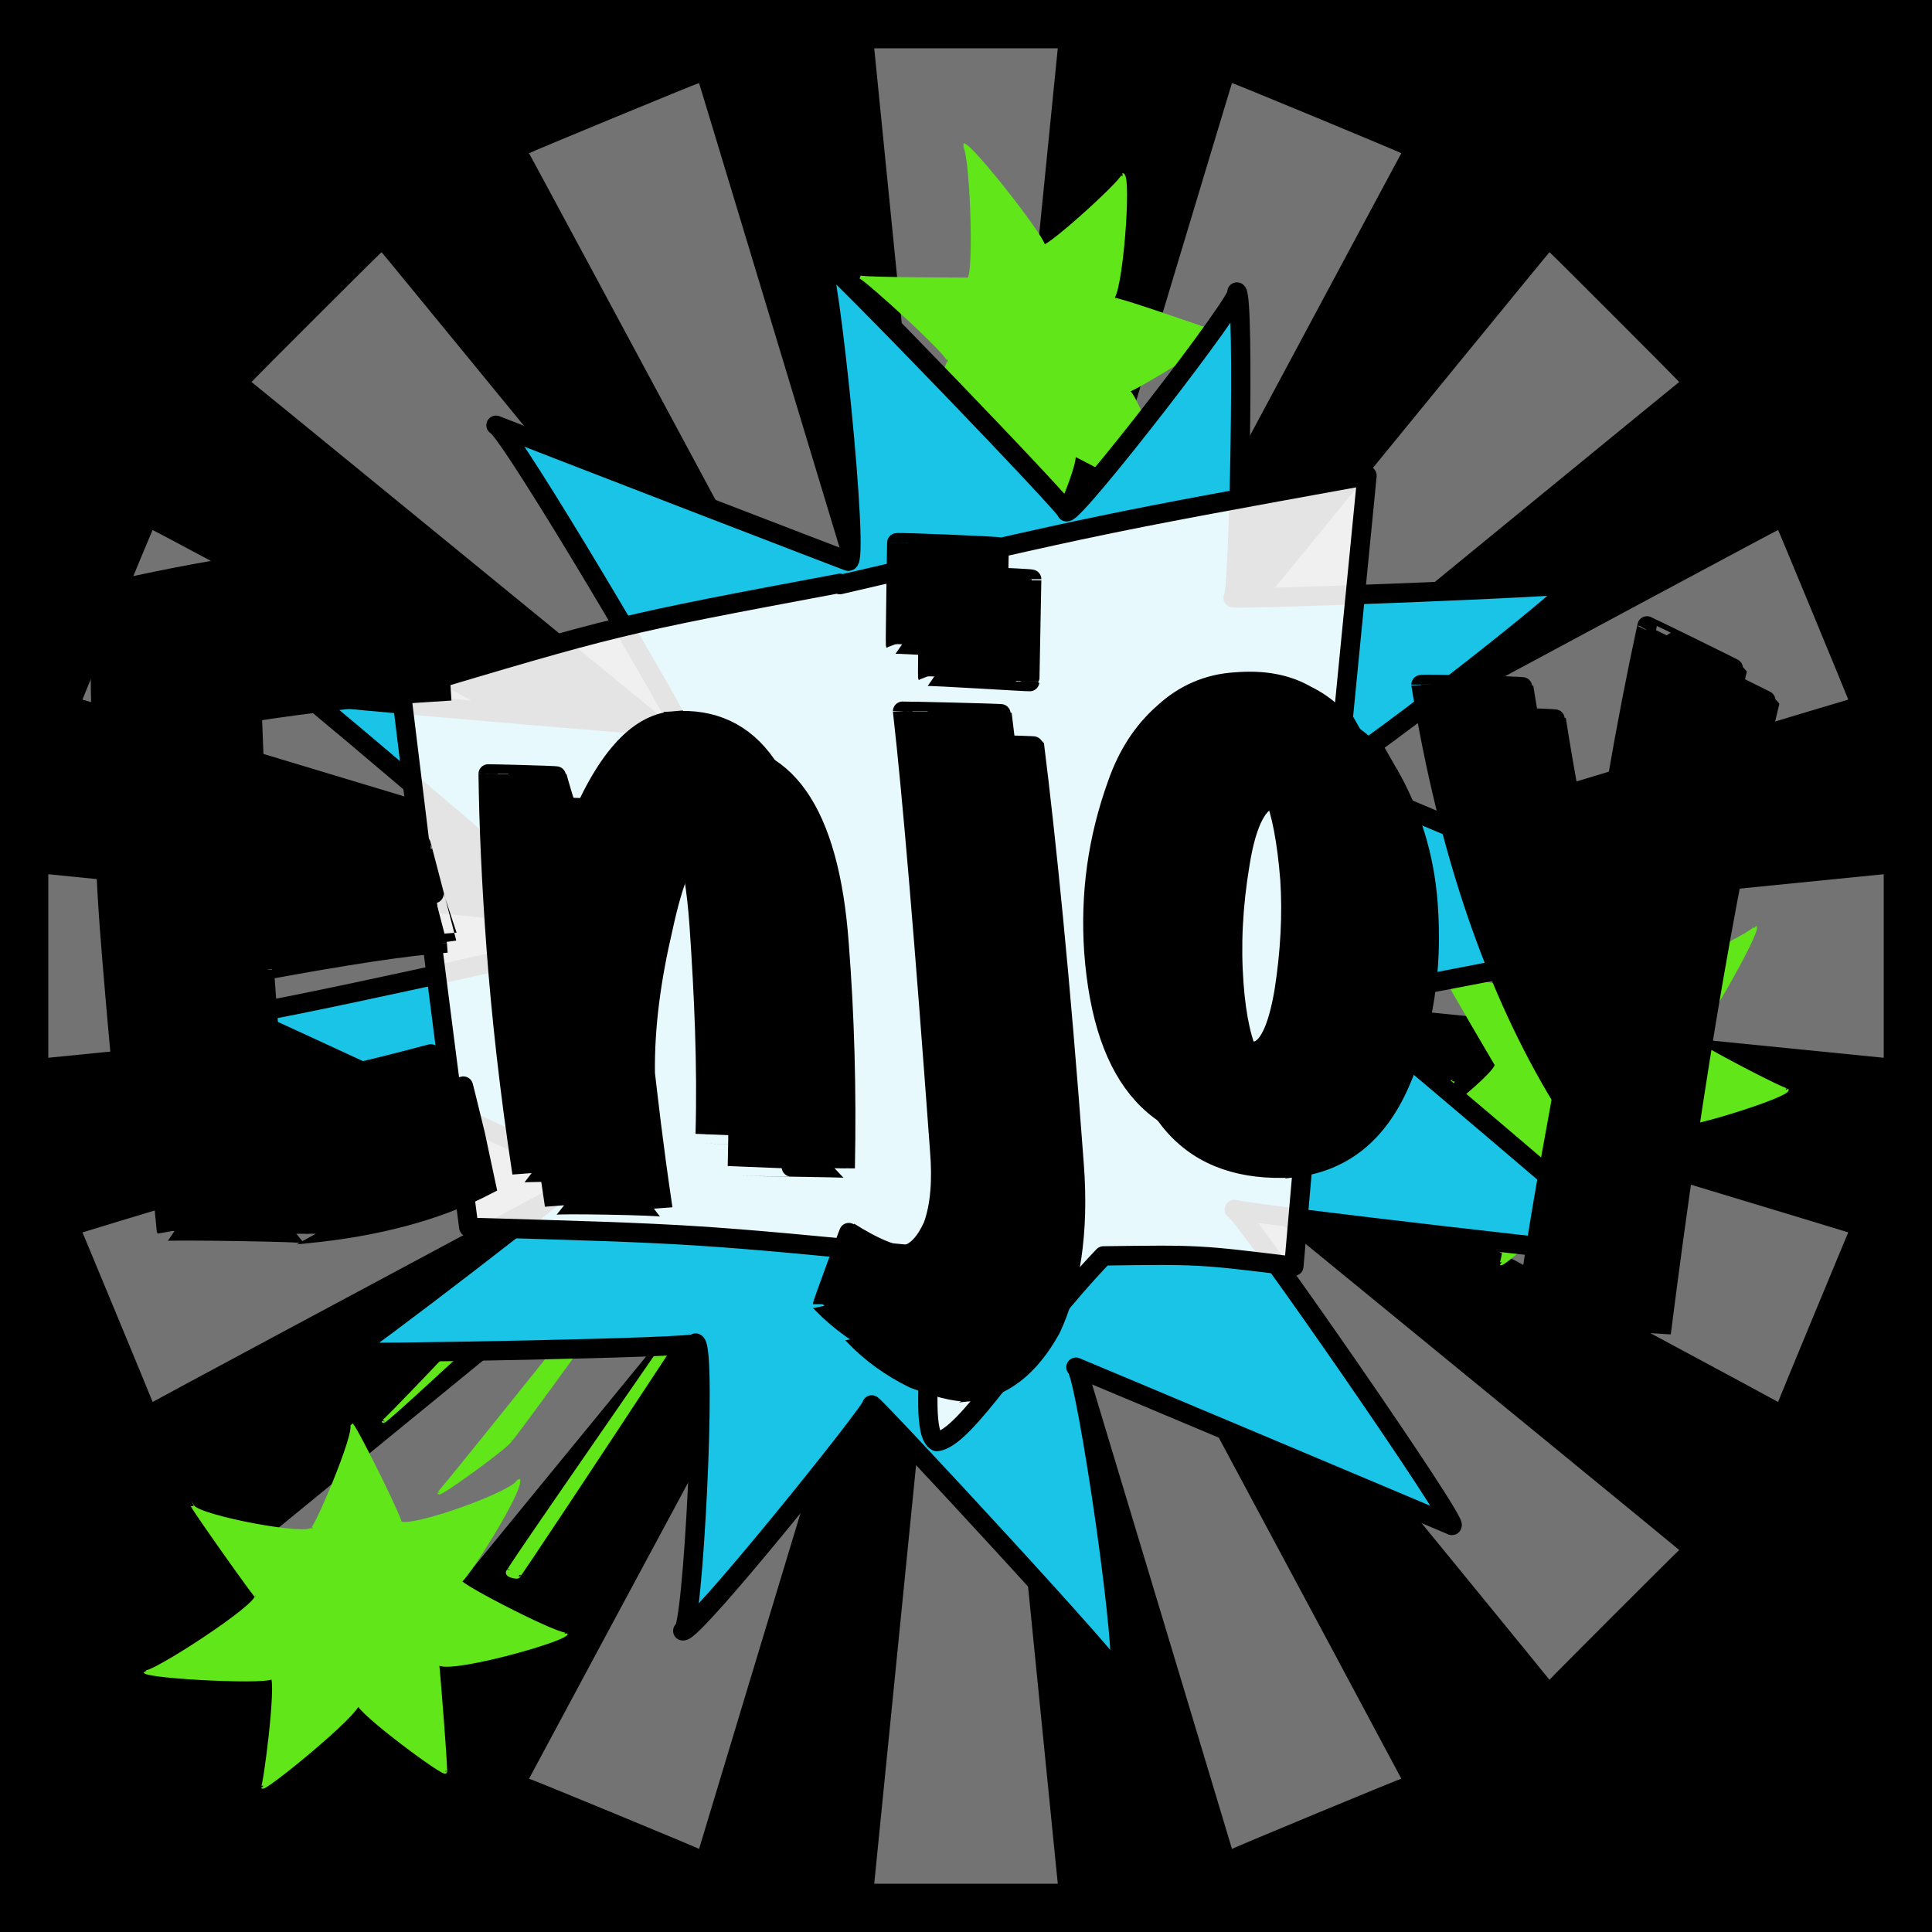 <svg id="svgWorkerArea" xmlns="http://www.w3.org/2000/svg" version="1.1" xmlns:xlink="http://www.w3.org/1999/xlink" xmlns:artdraw="https://artdraw.org" viewBox="0 0 600 600" width="100%" height="100%" style="background: white;" css="background:#9b9b9b;"><rect x="0" y="0" width="600" height="600" fill="#808080" stroke="none"/><path id="back01" fill="url(#fill-Linear-back01)" stroke="#000" stroke-width="1" class="cosito" d="M0 0C0 0 600 0 600 0 600 0 600 600 600 600 600 600 0 600 0 600 0 600 0 0 0 0 0 0 0 0 0 0" fill-opacity="1"></path><defs id="defsdoc"><pattern id="patternBool" x="0" y="0" width="10" height="10" patternUnits="userSpaceOnUse" patternTransform="rotate(35)"><circle cx="5" cy="5" r="4" style="stroke: none;fill: #ff000070;"></circle></pattern><linearGradient id="fill-Linear-back01" x1="15%" y1="85%" x2="85%" y2="15%"><stop offset="0%" style="stop-color:hsl(169.1,80%,50%);stop-opacity:1;"></stop><stop offset="100%" style="stop-color:hsl(169.1,80%,70%);stop-opacity:1;"></stop></linearGradient><linearGradient id="fill-Linear-text-01" x1="15%" y1="85%" x2="85%" y2="15%"><stop offset="0%" style="stop-color:hsl(0, 100%, 50%);stop-opacity:1;"></stop><stop offset="100%" style="stop-color:hsl(60, 100%, 50%);stop-opacity:1;"></stop></linearGradient></defs><g id="rays-01" class="cosito"><path id="path-794791078" fill="white" fill-opacity="0.45" stroke="#000" stroke-width="0" class="cloneT grouped" d="M300 300C300 300 271.5 585 271.5 585 271.5 585 328.5 585 328.5 585 328.5 585 300 300 300 300"></path><path id="path-443840613" fill="white" fill-opacity="0.45" stroke="#000" stroke-width="0" class="cloneT grouped" d="M300 300C300 300 164.3 552.2 164.3 552.399 164.3 552.2 217.1 574 217.1 574.212 217.1 574 300 300 300 300"></path><path id="path-466500974" fill="white" fill-opacity="0.45" stroke="#000" stroke-width="0" class="cloneT grouped" d="M300 300C300 300 78.1 481.2 78.1 481.373 78.1 481.2 118.5 521.5 118.5 521.678 118.5 521.5 300 300 300 300"></path><path id="path-393946931" fill="white" fill-opacity="0.45" stroke="#000" stroke-width="0" class="cloneT grouped" d="M300 300C300 300 25.6 382.6 25.6 382.734 25.6 382.6 47.4 435.2 47.4 435.395 47.4 435.2 300 300 300 300"></path><path id="path-150736833" fill="white" fill-opacity="0.45" stroke="#000" stroke-width="0" class="cloneT grouped" d="M300 300C300 300 15 271.5 15 271.5 15 271.5 15 328.5 15 328.5 15 328.5 300 300 300 300"></path><path id="path-42051349" fill="white" fill-opacity="0.45" stroke="#000" stroke-width="0" class="cloneT grouped" d="M300 300C300 300 47.4 164.3 47.4 164.605 47.4 164.3 25.6 217.1 25.6 217.266 25.6 217.1 300 300 300 300"></path><path id="path-837972519" fill="white" fill-opacity="0.45" stroke="#000" stroke-width="0" class="cloneT grouped" d="M300 300C300 300 118.5 78.1 118.5 78.322 118.5 78.1 78.1 118.5 78.1 118.627 78.1 118.5 300 300 300 300"></path><path id="path-937118196" fill="white" fill-opacity="0.45" stroke="#000" stroke-width="0" class="cloneT grouped" d="M300 300C300 300 217.1 25.6 217.1 25.788 217.1 25.6 164.3 47.4 164.3 47.601 164.3 47.4 300 300 300 300"></path><path id="path-70576688" fill="white" fill-opacity="0.45" stroke="#000" stroke-width="0" class="cloneT grouped" d="M300 300C300 300 328.5 15 328.5 15 328.5 15 271.5 15 271.5 15 271.5 15 300 300 300 300"></path><path id="path-418011616" fill="white" fill-opacity="0.45" stroke="#000" stroke-width="0" class="cloneT grouped" d="M300 300C300 300 435.2 47.4 435.2 47.601 435.2 47.4 382.6 25.6 382.6 25.788 382.6 25.6 300 300 300 300"></path><path id="path-166361847" fill="white" fill-opacity="0.45" stroke="#000" stroke-width="0" class="cloneT grouped" d="M300 300C300 300 521.5 118.5 521.5 118.627 521.5 118.5 481.2 78.1 481.2 78.322 481.2 78.1 300 300 300 300"></path><path id="path-959111416" fill="white" fill-opacity="0.45" stroke="#000" stroke-width="0" class="cloneT grouped" d="M300 300C300 300 574 217.1 574 217.266 574 217.1 552.2 164.3 552.2 164.605 552.2 164.3 300 300 300 300"></path><path id="path-763546360" fill="white" fill-opacity="0.45" stroke="#000" stroke-width="0" class="cloneT grouped" d="M300 300C300 300 585 328.5 585 328.5 585 328.5 585 271.5 585 271.5 585 271.5 300 300 300 300"></path><path id="path-591060117" fill="white" fill-opacity="0.45" stroke="#000" stroke-width="0" class="cloneT grouped" d="M300 300C300 300 552.2 435.2 552.2 435.395 552.2 435.2 574 382.6 574 382.734 574 382.6 300 300 300 300"></path><path id="path-265976794" fill="white" fill-opacity="0.45" stroke="#000" stroke-width="0" class="cloneT grouped" d="M300 300C300 300 481.2 521.5 481.2 521.678 481.2 521.5 521.5 481.2 521.5 481.373 521.5 481.2 300 300 300 300"></path><path id="path-544359844" fill="white" fill-opacity="0.45" stroke="#000" stroke-width="0" class="cloneT grouped" d="M300 300C300 300 382.6 574 382.6 574.212 382.6 574 435.2 552.2 435.2 552.399 435.2 552.2 300 300 300 300"></path></g><path id="fig-01" fill="rgb(97,230,26)" fill-opacity="1" stroke="rgb(97,230,26)" stroke-opacity="1" stroke-width="1" class="cosito" d="M256.285 343.76C257.272 344.523 156.073 489.259 158.047 487.64 156.073 489.259 161.009 490.264 161.009 489.525 161.009 490.264 257.272 344.523 256.285 343.76 257.272 344.523 257.272 344.523 256.285 343.76 257.272 344.523 257.272 344.523 256.285 343.76M59.81 467.775C61.784 471.167 96.834 477.701 96.834 474.632 96.834 477.701 111.15 444.532 109.175 442.368 111.15 444.532 126.453 475.69 123.985 472.713 126.453 475.69 162.49 462.624 161.009 459.468 162.49 462.624 143.238 492.777 142.744 490.97 143.238 492.777 175.819 509.362 175.819 507.306 175.819 509.362 136.326 520.418 135.833 516.153 136.326 520.418 138.795 552.079 138.301 550.208 138.795 552.079 111.644 531.977 111.15 528.904 111.644 531.977 82.024 556.1 81.531 554.961 82.024 556.1 86.467 522.931 84.493 520.659 86.467 522.931 45.987 520.92 45 519.151 45.987 520.92 81.037 498.305 79.556 495.57 81.037 498.305 61.784 471.167 59.81 467.775 59.81 468.152 59.81 468.152 59.81 467.775M246.905 326.342C244.931 327.939 136.326 464.634 136.326 463.577 136.326 464.634 158.541 448.552 158.541 447.228 158.541 448.552 244.931 327.939 246.905 326.342 247.399 326.934 247.399 326.934 246.905 326.342 247.399 326.934 247.399 326.934 246.905 326.342M210.375 344.307C210.375 345.528 119.048 442.522 119.048 441.398 119.048 442.522 153.604 409.856 156.073 408.147 153.604 409.856 210.375 345.528 210.375 344.307 210.375 345.528 210.375 345.528 210.375 344.307 210.375 345.528 210.375 345.528 210.375 344.307 210.375 344.523 210.375 344.523 210.375 344.307M279.487 320.958C279.487 321.406 338.726 155.562 338.726 155.469 338.726 155.562 342.675 157.07 342.675 157.753 342.675 157.07 279.487 321.406 279.487 320.958 281.955 321.406 281.955 321.406 279.487 320.958 281.461 321.908 281.461 321.908 279.487 320.958M267.145 86.056C269.12 86.712 296.765 111.839 294.296 111.986 296.765 111.839 277.019 142.998 274.55 141.68 277.019 142.998 311.574 136.967 308.613 136.905 311.574 136.967 321.448 174.659 318.979 175.321 321.448 174.659 335.764 141.993 333.295 141.039 335.764 141.993 366.37 158.577 365.383 158.689 366.37 158.577 352.548 120.885 350.08 121.415 352.548 120.885 379.699 104.301 378.712 103.506 379.699 104.301 348.105 92.742 345.143 92.804 348.105 92.742 351.067 54.045 348.599 54.276 351.067 54.045 326.384 76.66 323.916 76.583 326.384 76.66 301.701 44.999 299.233 45 301.701 44.999 303.182 86.712 300.714 86.707 303.182 86.712 269.12 86.712 267.145 86.056 268.626 86.712 268.626 86.712 267.145 86.056M261.221 323.621C262.209 321.908 309.106 153.049 308.613 152.286 309.106 153.049 306.638 179.182 306.638 179.431 306.638 179.182 262.209 321.908 261.221 323.621 262.209 323.918 262.209 323.918 261.221 323.621 262.209 323.918 262.209 323.918 261.221 323.621M254.31 282.56C254.804 282.709 280.968 151.039 279.487 150.494 280.968 151.039 274.55 198.782 274.55 200.69 274.55 198.782 254.804 282.709 254.31 282.56 254.804 282.709 254.804 282.709 254.31 282.56 254.804 282.709 254.804 282.709 254.31 282.56 254.804 283.714 254.804 283.714 254.31 282.56M286.892 372.774C286.892 373.169 461.152 365.128 459.671 366.74 461.152 365.128 459.671 369.651 458.684 370.566 459.671 369.651 286.892 373.169 286.892 372.774 286.892 373.169 286.892 373.169 286.892 372.774 286.892 373.169 286.892 373.169 286.892 372.774M495.708 272.784C497.189 274.165 483.367 309.847 481.886 307.77 483.367 309.847 448.811 303.816 447.824 301.294 448.811 303.816 466.089 332.964 464.608 330.516 466.089 332.964 435.482 357.087 434.001 354.669 435.482 357.087 471.026 357.087 470.038 355.301 471.026 357.087 467.076 393.271 466.089 392.42 467.076 393.271 496.696 366.636 494.721 363.66 496.696 366.636 521.872 385.23 521.378 383.86 521.872 385.23 520.391 351.559 518.91 349.101 520.391 351.559 556.428 340 554.947 338.368 556.428 340 526.315 324.421 525.328 322.718 526.315 324.421 546.555 289.242 545.074 287.885 546.555 289.242 509.531 306.831 508.05 304.251 509.531 306.831 497.189 274.165 495.708 272.784 495.708 273.663 495.708 273.663 495.708 272.784M277.019 355.66C279.487 355.579 451.279 336.482 451.279 335.844 451.279 336.482 426.596 346.533 425.609 345.588 426.596 346.533 279.487 355.579 277.019 355.66 277.019 356.584 277.019 356.584 277.019 355.66 277.019 356.584 277.019 356.584 277.019 355.66M311.574 334.287C311.574 334.472 442.887 309.344 441.406 308.375 442.887 309.344 396.977 321.908 394.509 322.303 396.977 321.908 311.574 334.472 311.574 334.287 311.574 334.472 311.574 334.472 311.574 334.287 311.574 334.472 311.574 334.472 311.574 334.287 311.574 334.472 311.574 334.472 311.574 334.287"></path><path id="fig-02" fill="rgb(26,196,230)" stroke="black" stroke-linecap="round" stroke-linejoin="round" stroke-width="6" class="cosito" d="M413.639 308.82C415.439 309.534 511.839 391.334 509.439 390.291 511.839 391.334 386.439 376.834 383.339 375.606 386.439 376.834 454.639 475.234 450.839 473.731 454.639 475.234 337.239 425.834 334.139 424.596 337.239 425.834 351.439 522.334 347.139 520.566 351.439 522.334 272.039 436.734 270.739 436.308 272.039 436.734 215.139 507.734 212.039 506.472 215.139 507.734 219.739 418.634 216.039 417.093 219.739 418.634 109.339 420.434 108.139 419.944 109.339 420.434 181.739 364.734 180.539 364.291 181.739 364.734 76.539 316.034 74.039 315.087 76.539 316.034 185.239 292.134 183.439 291.449 185.239 292.134 96.539 216.434 94.739 215.705 96.539 216.434 212.939 226.434 211.039 225.742 212.939 226.434 158.339 133.834 154.039 132.06 158.339 133.834 267.139 175.834 263.439 174.275 267.139 175.834 257.539 80.634 254.439 79.407 257.539 80.634 333.739 159.934 331.239 158.948 333.739 159.934 386.639 91.634 384.139 90.682 386.639 91.634 384.739 186.334 382.939 185.619 384.739 186.334 491.039 182.234 488.539 181.257 491.039 182.234 414.739 241.734 411.639 240.524 414.739 241.734 527.739 289.334 525.939 288.614 527.739 289.334 414.639 311.434 412.839 310.684 414.639 311.434 415.439 309.534 413.639 308.82" fill-opacity="1" vector-effect="none"></path><path id="fig-03" fill="White" fill-opacity="0.891" stroke="black" stroke-linecap="round" stroke-linejoin="round" stroke-width="6" class="cosito" d="M260.838 181.558C342.352 162.607 342.352 162.607 424.535 147.687 412.842 266.639 412.842 266.639 401.818 393.252 372.419 389.623 372.419 389.623 342.687 390.026 317.297 416.639 299.925 446.881 290.905 447.687 283.221 444.058 294.914 387.607 286.562 390.026 215.738 383.171 215.738 383.171 145.582 381.155 134.223 293.655 134.223 293.655 124.535 214.22 192.018 194.058 192.018 194.058 260.838 181.155"></path><g id="text-01" class="cosito"><path id="letter-429836511" fill="rgb(0,0,0)" fill-opacity="1" stroke="rgb(0,0,0)" stroke-width="6" d="M95.1,383.148C95.1,382.6,51.6,382,51.7,382.403C48.7,352.5,46.1,324.3,44.1,298.189C42.1,271.4,41.2,236.9,40.9,194.372C40.9,194.3,40.9,194.3,40.9,194.372C73,186.9,104,182.1,134.6,180.051C134.6,179.9,134.6,179.9,134.6,180.051C134.6,179.9,137.2,214.5,137.2,214.734C116,216,96.4,218.3,78.3,221.086C78.3,221.1,78.3,221.1,78.3,221.086C79.1,241.9,79.8,258.4,80.6,269.682C80.6,269.6,80.6,269.6,80.6,269.682C94.5,266.4,111.4,264,130.8,262.274C130.8,262.1,130.8,262.1,130.8,262.274C130.8,262.1,138.8,292.9,138.8,292.869C126,293.8,107.3,296.7,82.1,301.33C82.1,301.4,82.1,301.4,82.1,301.33C83.7,323.8,85.1,340,86.2,350.074C86.1,349.7,86.1,349.7,86.2,350.074C102.2,347.5,121.8,343.3,143.9,337.288C143.9,336.9,143.9,336.9,143.9,337.288C143.9,336.9,151.4,367.9,151.4,367.92C135.7,376.1,117,381,95.1,383.148C95.1,382.6,95.1,382.6,95.1,383.148C95.1,382.6,95.1,382.6,95.1,383.148" vector-effect="none" stroke-opacity="1"></path><path id="letter-290955237" fill="rgb(0,0,0)" fill-opacity="1" stroke="rgb(0,0,0)" stroke-width="6" d="M219.1,233.89C219.1,234,219.1,234,219.1,233.89C243.6,232.1,257.6,251.8,260.6,293.188C260.6,292.8,260.6,292.8,260.6,293.188C262.3,315,263,338.1,262.5,362.797C262.5,362.6,262.5,362.6,262.5,362.797C262.5,362.6,229,362.2,229,362.166C229.6,340.6,228.7,318.8,227.1,296.949C225.5,274.9,221.7,264.3,215.7,264.765C215.7,264.8,215.7,264.8,215.7,264.765C212.7,265,209.3,272.6,205.9,288.314C202.3,303.7,200.2,318.7,200.4,333.376C200.4,333.1,200.4,333.1,200.4,333.376C201.3,340.9,202.8,354.8,205.8,374.938C205.8,374.4,205.8,374.4,205.8,374.938C205.8,374.4,172.2,373.8,172.2,374.314C168.2,348,165.7,324.7,164.2,304.592C162.7,284.4,161.9,266.3,161.7,250.342C161.7,250.3,161.7,250.3,161.7,250.342C161.7,250.3,183,250.8,183,251.03C183.4,252.4,185.2,258.5,188.5,269.055C188.4,268.8,188.4,268.8,188.5,269.055C197.7,246.2,207.9,234.8,219.1,233.89C219.1,234,219.1,234,219.1,233.89" vector-effect="none" stroke-opacity="1"></path><path id="letter-223376049" fill="rgb(0,0,0)" fill-opacity="1" stroke="rgb(0,0,0)" stroke-width="6" d="M333.6,361.775C333.6,361.4,333.6,361.4,333.6,361.775C335.2,382.9,332.4,399.8,326.4,412.639C319.8,424.6,311.3,431.3,300.8,432.252C300.8,432.1,300.8,432.1,300.8,432.252C296.5,432.4,290.7,430.8,283.7,428.137C276.7,424.7,270.6,420.3,265.5,415.029C265.5,414.8,265.5,414.8,265.5,415.029C265.5,414.8,273.7,392.4,273.7,392.585C281.2,397.4,287.1,399.9,290.6,399.839C294.4,399.3,297.2,396.2,299.8,390.795C302,384.5,302.6,376.5,301.9,366.962C301.9,366.7,301.9,366.7,301.9,366.962C297.1,302.7,293.4,257.3,290.4,230.872C290.4,230.8,290.4,230.8,290.4,230.872C290.4,230.8,321.2,231.5,321.3,231.703C324.8,259.8,329.3,303.1,333.6,361.775C333.6,361.4,333.6,361.4,333.6,361.775M288.1,210.065C288,209.8,288.5,178.3,288.5,178.559C288.5,178.3,320.4,179.6,320.4,179.88C320.4,179.6,319.8,211.8,319.8,211.683C319.8,211.8,288,209.8,288.1,210.065C288,209.8,288,209.8,288.1,210.065" vector-effect="none" stroke-opacity="1"></path><path id="letter-253531599" fill="rgb(0,0,0)" fill-opacity="1" stroke="rgb(0,0,0)" stroke-width="6" d="M383.2,305.646C383.2,305.3,383.2,305.3,383.2,305.646C384.8,326.8,390.3,337.2,399.5,336.473C399.5,336.5,399.5,336.5,399.5,336.473C403.7,336.2,406.9,329.6,408.9,317.777C410.8,305.6,411.4,294,410.6,283.199C410.6,282.9,410.6,282.9,410.6,283.199C408.8,259,403.6,247.1,395.7,248.016C395.7,247.7,395.7,247.7,395.7,248.016C391,248.1,387.2,254.9,385.1,268.219C382.9,281.3,382.3,293.6,383.2,305.646C383.2,305.3,383.2,305.3,383.2,305.646M349.8,305.571C349.8,305.6,349.8,305.6,349.8,305.571C348.5,287.8,350.9,270.6,357,253.438C357,253.4,357,253.4,357,253.438C360.1,244.7,364.8,237.3,371.2,231.544C377.7,225.5,385.3,222.4,393.7,221.792C402.2,221.2,409.5,222.3,415.9,225.96C422.4,229.2,427.2,234.1,431.2,240.278C431.2,240.3,431.2,240.3,431.2,240.278C438.1,252.3,442.4,265.8,443.5,280.758C443.5,280.5,443.5,280.5,443.5,280.758C445,301,442.1,319.7,434.8,336.267C427.7,352.5,416.6,361,401.5,362.697C401.4,362.1,401.4,362.1,401.5,362.697C370,364.5,352.8,346,349.8,305.571C349.8,305.6,349.8,305.6,349.8,305.571" vector-effect="none" stroke-opacity="1"></path><path id="letter-771808354" fill="rgb(0,0,0)" fill-opacity="1" stroke="rgb(0,0,0)" stroke-width="6" d="M521.6,204.37C521.6,204.3,521.6,204.3,521.6,204.37C521.6,204.3,549.6,218,549.6,218.171C537.6,267.6,526.2,332.8,515.9,414.035C515.9,413.8,515.9,413.8,515.9,414.035C515.9,413.8,484.5,413.3,484.6,413.523C486.6,398.1,490.2,377.1,495,350.943C494.9,350.4,494.9,350.4,495,350.943C474.7,317.6,459.8,274.8,451.4,222.615C451.4,222.3,451.4,222.3,451.4,222.615C451.4,222.3,483.3,223,483.3,223.372C488.7,257.6,495.1,286.8,503.4,310.906C503.4,310.6,503.4,310.6,503.4,310.906C508.9,269.9,515.1,234.4,521.6,204.37C521.6,204.3,521.6,204.3,521.6,204.37" vector-effect="none" stroke-opacity="1"></path></g><g id="text-02" class="cosito cloneTXT"><path id="letter-429836511" fill="url(#fill-Linear-text-01)" fill-opacity="1" stroke="#000000" stroke-width="6" class="cloneTXT" d="M85 373.148C85 372.6 41.5 372 41.7 372.403 38.7 342.5 36 314.2 34 288.189 32 261.3 31.2 226.8 30.9 184.372 30.9 184.3 30.9 184.3 30.9 184.372 63 176.8 94 172.1 124.6 170.051 124.6 169.8 124.6 169.8 124.6 170.051 124.6 169.8 127.1 204.5 127.1 204.734 106 206 86.4 208.3 68.3 211.086 68.3 211.1 68.3 211.1 68.3 211.086 69 231.8 69.8 248.3 70.5 259.682 70.5 259.6 70.5 259.6 70.5 259.682 84.5 256.3 101.4 254 120.8 252.274 120.8 252.1 120.8 252.1 120.8 252.274 120.8 252.1 128.8 282.8 128.8 282.869 116 283.7 97.3 286.7 72 291.329 72 291.3 72 291.3 72 291.329 73.6 313.7 75 330 76.1 340.074 76 339.7 76 339.7 76.1 340.074 92.1 337.5 111.8 333.2 133.8 327.288 133.8 326.8 133.8 326.8 133.8 327.288 133.8 326.8 141.3 357.8 141.3 357.92 125.6 366.1 107 371 85 373.148 85 372.6 85 372.6 85 373.148 85 372.6 85 372.6 85 373.148"></path><path id="letter-290955237" fill="url(#fill-Linear-text-01)" fill-opacity="1" stroke="#000000" stroke-width="6" class="cloneTXT" d="M209.1 223.89C209.1 224 209.1 224 209.1 223.89 233.6 222.1 247.6 241.8 250.6 283.188 250.6 282.7 250.6 282.7 250.6 283.188 252.2 305 253 328.1 252.5 352.797 252.5 352.6 252.5 352.6 252.5 352.797 252.5 352.6 219 352.2 219 352.166 219.6 330.6 218.6 308.7 217.1 286.949 215.5 264.8 211.6 254.2 205.6 254.765 205.6 254.7 205.6 254.7 205.6 254.765 202.6 255 199.3 262.6 195.8 278.314 192.3 293.7 190.1 308.7 190.3 323.376 190.3 323.1 190.3 323.1 190.3 323.376 191.3 330.8 192.8 344.7 195.8 364.938 195.8 364.3 195.8 364.3 195.8 364.938 195.8 364.3 162.1 363.7 162.1 364.314 158.1 338 155.6 314.7 154.1 294.592 152.6 274.3 151.8 256.2 151.6 240.342 151.6 240.3 151.6 240.3 151.6 240.342 151.6 240.3 173 240.8 173 241.03 173.3 242.3 175.1 248.5 178.5 259.055 178.3 258.7 178.3 258.7 178.5 259.055 187.6 236.1 197.8 224.8 209.1 223.89 209.1 224 209.1 224 209.1 223.89"></path><path id="letter-223376049" fill="url(#fill-Linear-text-01)" fill-opacity="1" stroke="#000000" stroke-width="6" class="cloneTXT" d="M323.6 351.775C323.6 351.3 323.6 351.3 323.6 351.775 325.2 372.8 322.3 389.7 316.3 402.639 309.7 414.6 301.2 421.2 290.7 422.252 290.7 422.1 290.7 422.1 290.7 422.252 286.5 422.3 280.7 420.7 273.7 418.137 266.7 414.7 260.6 410.2 255.5 405.029 255.5 404.7 255.5 404.7 255.5 405.029 255.5 404.7 263.7 382.3 263.7 382.585 271.2 387.3 277.1 389.8 280.6 389.839 284.3 389.2 287.2 386.2 289.7 380.795 292 374.5 292.6 366.5 291.8 356.962 291.8 356.7 291.8 356.7 291.8 356.962 287.1 292.7 283.3 247.2 280.3 220.872 280.3 220.8 280.3 220.8 280.3 220.872 280.3 220.8 311.2 221.5 311.2 221.703 314.7 249.7 319.2 293.1 323.6 351.775 323.6 351.3 323.6 351.3 323.6 351.775M278.1 200.065C278 199.8 278.5 168.3 278.5 168.559 278.5 168.3 310.3 169.6 310.3 169.88 310.3 169.6 309.7 201.8 309.7 201.683 309.7 201.8 278 199.8 278.1 200.065 278 199.8 278 199.8 278.1 200.065"></path><path id="letter-253531599" fill="url(#fill-Linear-text-01)" fill-opacity="1" stroke="#000000" stroke-width="6" class="cloneTXT" d="M373.2 295.646C373.2 295.2 373.2 295.2 373.2 295.646 374.7 316.7 380.2 327.2 389.5 326.473 389.5 326.5 389.5 326.5 389.5 326.473 393.7 326.2 396.8 319.6 398.8 307.777 400.7 295.6 401.3 284 400.6 273.199 400.6 272.8 400.6 272.8 400.6 273.199 398.7 249 393.6 237.1 385.7 238.016 385.7 237.6 385.7 237.6 385.7 238.016 381 238.1 377.2 244.8 375.1 258.219 372.8 271.2 372.2 283.6 373.2 295.646 373.2 295.2 373.2 295.2 373.2 295.646M339.7 295.571C339.7 295.6 339.7 295.6 339.7 295.571 338.5 277.7 340.8 260.6 347 243.438 347 243.3 347 243.3 347 243.438 350.1 234.6 354.7 227.3 361.2 221.544 367.7 215.5 375.2 212.3 383.7 211.792 392.2 211.1 399.5 212.3 405.8 215.96 412.3 219.1 417.2 224.1 421.2 230.278 421.2 230.3 421.2 230.3 421.2 230.278 428.1 242.3 432.3 255.7 433.5 270.758 433.5 270.5 433.5 270.5 433.5 270.758 435 291 432.1 309.7 424.7 326.267 417.7 342.5 406.6 351 391.5 352.697 391.3 352.1 391.3 352.1 391.5 352.697 360 354.5 342.7 336 339.7 295.571 339.7 295.6 339.7 295.6 339.7 295.571"></path><path id="letter-771808354" fill="url(#fill-Linear-text-01)" fill-opacity="1" stroke="#000000" stroke-width="6" class="cloneTXT" d="M511.5 194.37C511.5 194.3 511.5 194.3 511.5 194.37 511.5 194.3 539.5 208 539.5 208.171 527.5 257.6 516.2 322.7 505.9 404.035 505.9 403.7 505.9 403.7 505.9 404.035 505.9 403.7 474.5 403.2 474.6 403.523 476.6 388.1 480.2 367.1 485 340.943 484.8 340.3 484.8 340.3 485 340.943 464.7 307.6 449.7 264.7 441.3 212.615 441.3 212.3 441.3 212.3 441.3 212.615 441.3 212.3 473.2 213 473.2 213.372 478.7 247.6 485.1 276.7 493.3 300.906 493.3 300.6 493.3 300.6 493.3 300.906 498.8 259.8 505 224.3 511.5 194.37 511.5 194.3 511.5 194.3 511.5 194.37"></path></g></svg>